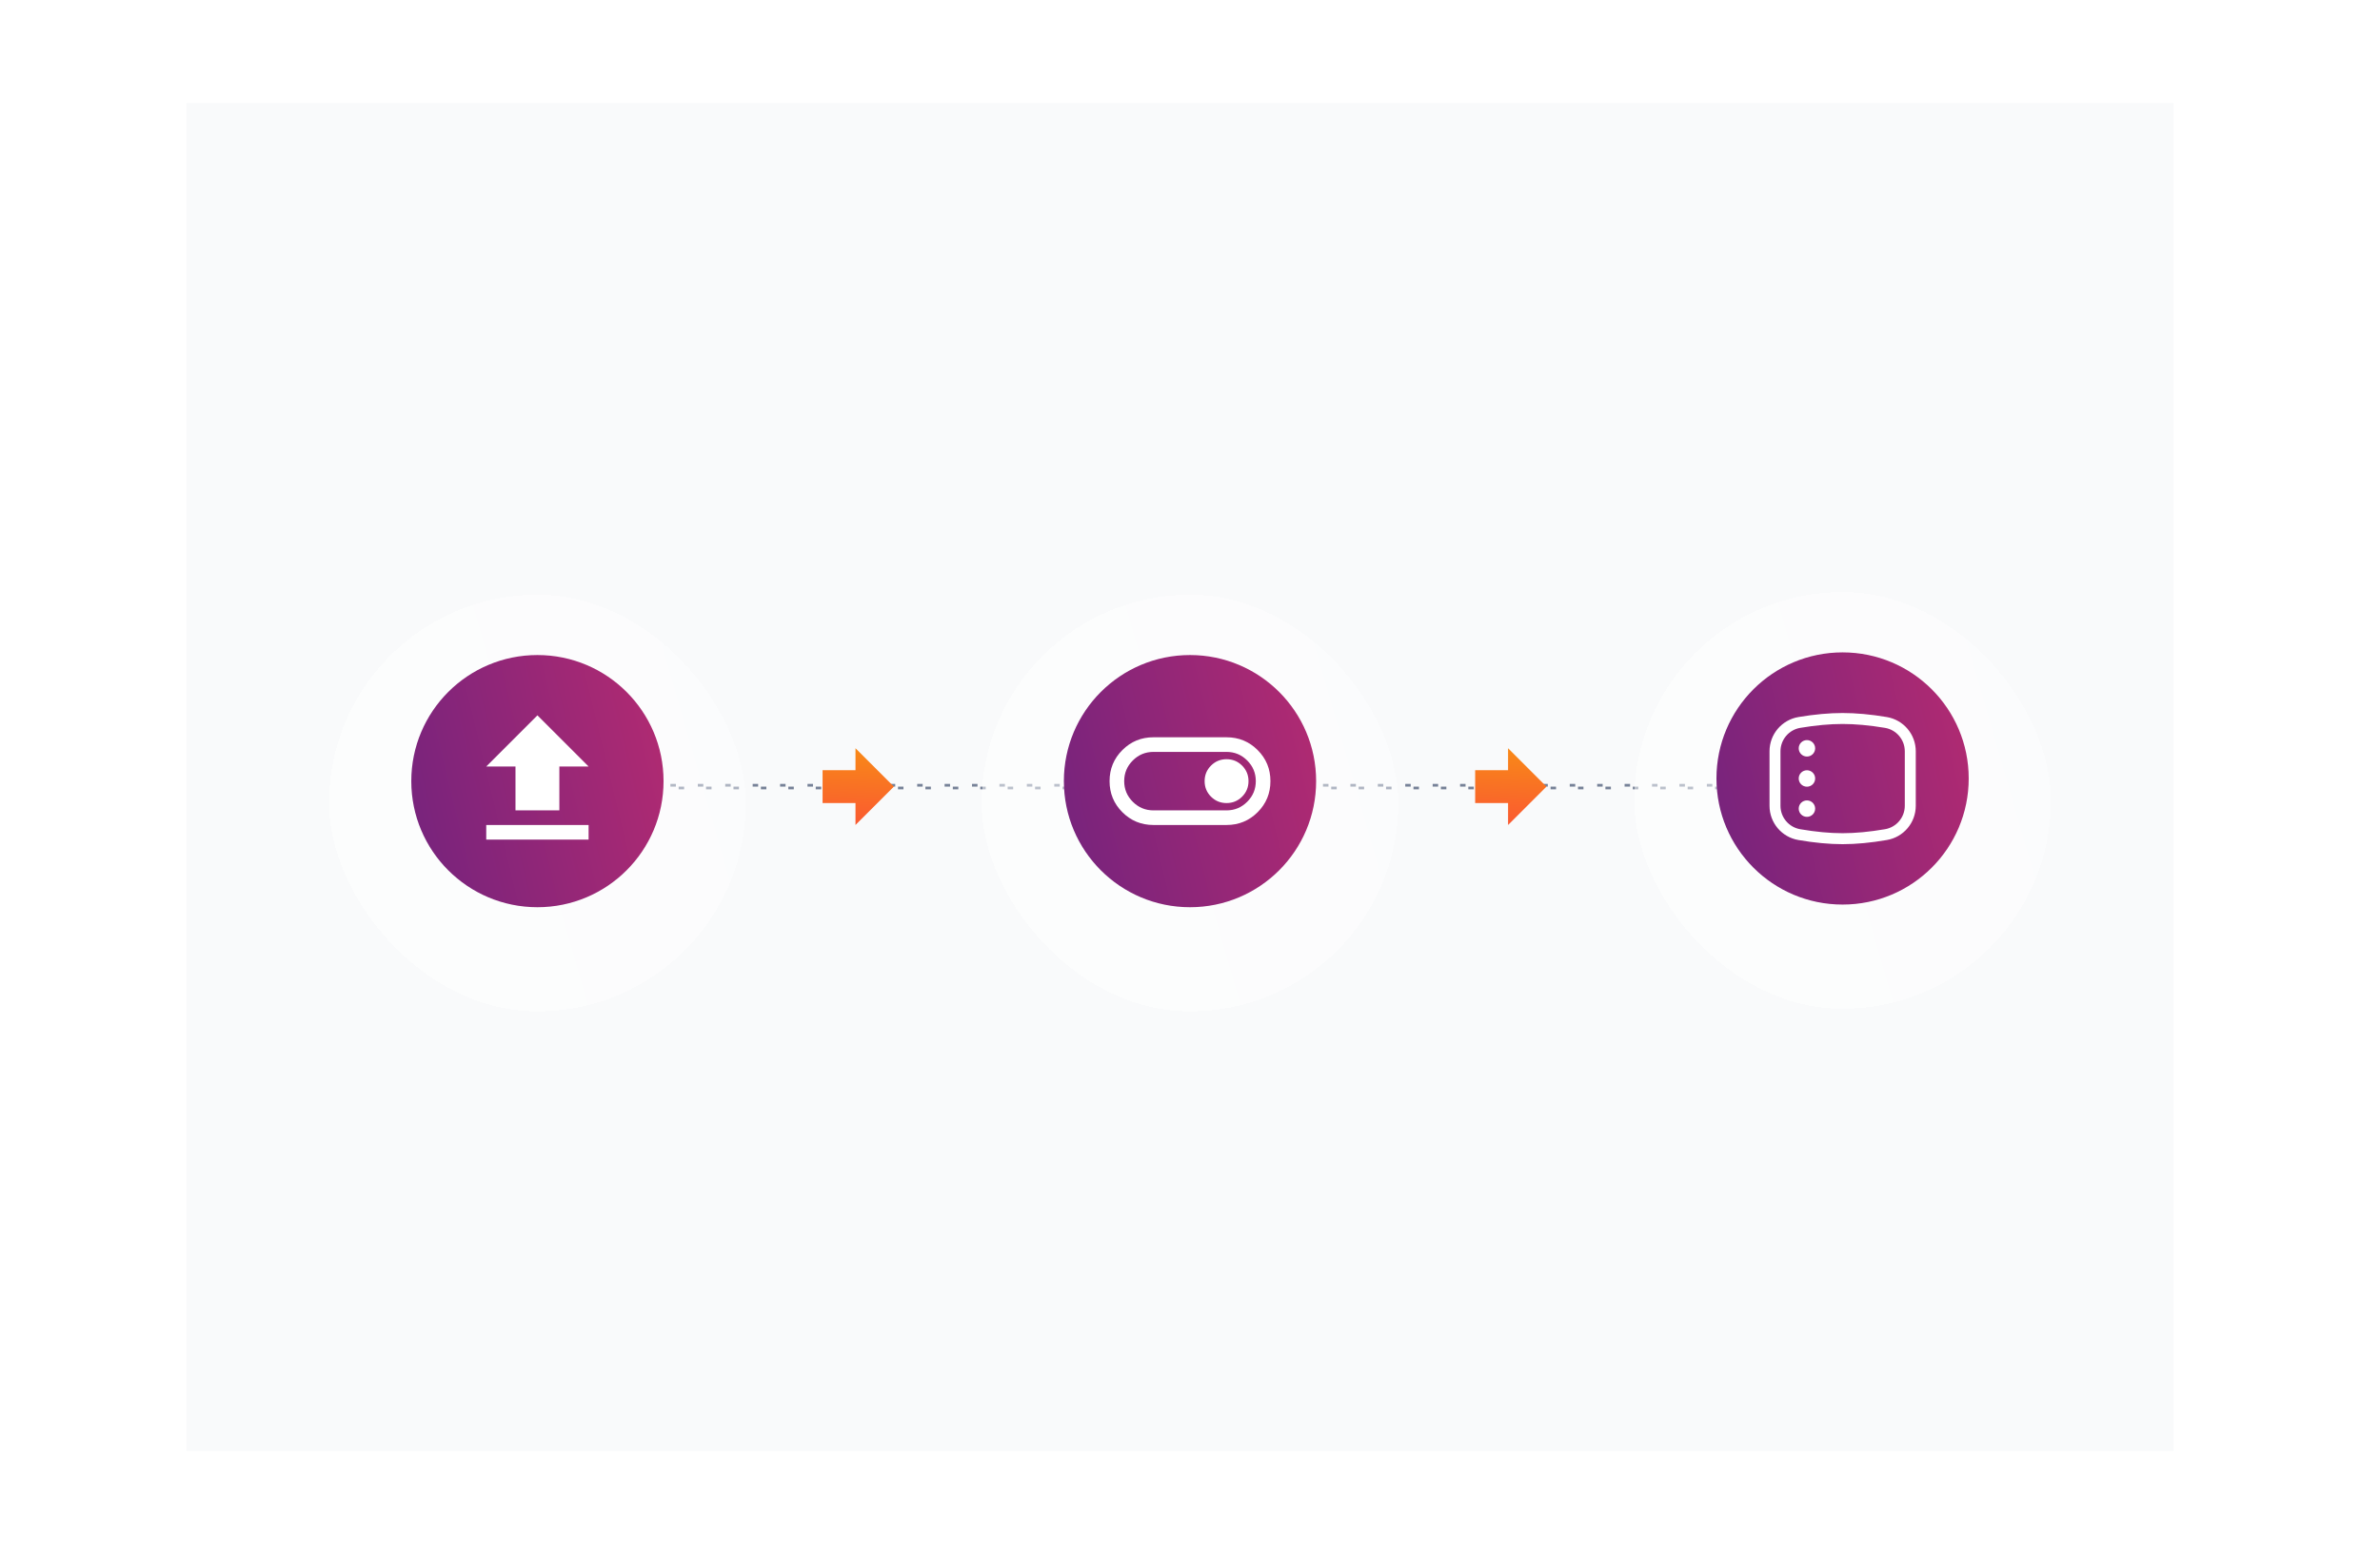 <?xml version="1.0" encoding="utf-8"?>
<svg xmlns="http://www.w3.org/2000/svg" width="434" height="284" viewBox="0 0 434 284" fill="none">
<rect x="34" y="18.809" width="362.353" height="245.882" fill="#414F6E" fill-opacity="0.03"/>
<rect opacity="0.7" x="-0.25" y="-0.25" width="0.5" height="96.5" transform="matrix(-4.37114e-08 -1 -1 4.37114e-08 207.5 143.485)" stroke="#414F6E" stroke-width="0.5" stroke-dasharray="1 4"/>
<path d="M156 140.485L156 136.485L163 143.485L156 150.485L156 146.485L150 146.485L150 140.485L156 140.485Z" fill="url(#paint0_linear_11187_691)"/>
<rect opacity="0.7" x="-0.25" y="-0.25" width="0.5" height="96.5" transform="matrix(-4.37114e-08 -1 -1 4.37114e-08 326.5 143.485)" stroke="#414F6E" stroke-width="0.5" stroke-dasharray="1 4"/>
<path d="M275 140.485L275 136.485L282 143.485L275 150.485L275 146.485L269 146.485L269 140.485L275 140.485Z" fill="url(#paint1_linear_11187_691)"/>
<g filter="url(#filter0_bd_11187_691)">
<rect x="298" y="104" width="76" height="76" rx="38" fill="url(#paint2_linear_11187_691)" fill-opacity="0.5" shape-rendering="crispEdges"/>
</g>
<circle cx="336" cy="142" r="23" fill="url(#paint3_linear_11187_691)"/>
<path fill-rule="evenodd" clip-rule="evenodd" d="M344.054 130.794C341.115 130.304 338.43 130.059 336 130.059C333.572 130.059 330.896 130.303 327.966 130.792C324.913 131.301 322.676 133.943 322.676 137.039V146.984C322.676 150.069 324.898 152.705 327.938 153.226C330.877 153.73 333.564 153.984 336 153.984C338.439 153.984 341.132 153.73 344.082 153.224C347.123 152.703 349.346 150.067 349.346 146.982V137.041C349.346 133.944 347.108 131.303 344.054 130.794ZM328.296 132.765C331.12 132.294 333.689 132.059 336 132.059C338.314 132.059 340.89 132.294 343.726 132.767C345.815 133.115 347.346 134.923 347.346 137.041V146.982C347.346 149.093 345.825 150.897 343.745 151.253C340.901 151.74 338.32 151.983 336 151.983C333.684 151.983 331.109 151.741 328.276 151.255C326.196 150.898 324.676 149.094 324.676 146.984V137.039C324.676 134.921 326.206 133.113 328.296 132.765ZM329.5 138C330.328 138 331 137.329 331 136.5C331 135.672 330.328 135 329.5 135C328.672 135 328 135.672 328 136.5C328 137.329 328.672 138 329.5 138ZM331 142C331 142.829 330.328 143.5 329.5 143.5C328.672 143.5 328 142.829 328 142C328 141.172 328.672 140.5 329.5 140.5C330.328 140.5 331 141.172 331 142ZM329.5 149C330.328 149 331 148.329 331 147.5C331 146.672 330.328 146 329.5 146C328.672 146 328 146.672 328 147.5C328 148.329 328.672 149 329.5 149Z" fill="white"/>
<g filter="url(#filter1_bd_11187_691)">
<rect x="60" y="104.485" width="76" height="76" rx="38" fill="url(#paint4_linear_11187_691)" fill-opacity="0.5" shape-rendering="crispEdges"/>
</g>
<circle cx="98" cy="142.485" r="23" fill="url(#paint5_linear_11187_691)"/>
<g clip-path="url(#clip0_11187_691)">
<path d="M94 147.819H102V139.819H107.333L98 130.485L88.667 139.819H94V147.819ZM88.667 150.485H107.333V153.152H88.667V150.485Z" fill="white"/>
</g>
<g filter="url(#filter2_bd_11187_691)">
<rect x="179" y="104.485" width="76" height="76" rx="38" fill="url(#paint6_linear_11187_691)" fill-opacity="0.5" shape-rendering="crispEdges"/>
</g>
<circle cx="217" cy="142.485" r="23" fill="url(#paint7_linear_11187_691)"/>
<path d="M210.333 150.485C208.111 150.485 206.222 149.708 204.667 148.152C203.111 146.596 202.333 144.708 202.333 142.485C202.333 140.263 203.111 138.374 204.667 136.819C206.222 135.263 208.111 134.485 210.333 134.485H223.667C225.889 134.485 227.778 135.263 229.333 136.819C230.889 138.374 231.667 140.263 231.667 142.485C231.667 144.708 230.889 146.596 229.333 148.152C227.778 149.708 225.889 150.485 223.667 150.485H210.333ZM210.333 147.819H223.667C225.133 147.819 226.389 147.296 227.433 146.252C228.478 145.208 229 143.952 229 142.485C229 141.019 228.478 139.763 227.433 138.719C226.389 137.674 225.133 137.152 223.667 137.152H210.333C208.867 137.152 207.611 137.674 206.567 138.719C205.522 139.763 205 141.019 205 142.485C205 143.952 205.522 145.208 206.567 146.252C207.611 147.296 208.867 147.819 210.333 147.819ZM223.667 146.485C224.778 146.485 225.722 146.096 226.5 145.319C227.278 144.541 227.667 143.596 227.667 142.485C227.667 141.374 227.278 140.43 226.5 139.652C225.722 138.874 224.778 138.485 223.667 138.485C222.555 138.485 221.611 138.874 220.833 139.652C220.055 140.43 219.667 141.374 219.667 142.485C219.667 143.596 220.055 144.541 220.833 145.319C221.611 146.096 222.555 146.485 223.667 146.485Z" fill="white"/>
<defs>
<filter id="filter0_bd_11187_691" x="238" y="48" width="196" height="196" filterUnits="userSpaceOnUse" color-interpolation-filters="sRGB">
<feFlood flood-opacity="0" result="BackgroundImageFix"/>
<feGaussianBlur in="BackgroundImageFix" stdDeviation="8.5"/>
<feComposite in2="SourceAlpha" operator="in" result="effect1_backgroundBlur_11187_691"/>
<feColorMatrix in="SourceAlpha" type="matrix" values="0 0 0 0 0 0 0 0 0 0 0 0 0 0 0 0 0 0 127 0" result="hardAlpha"/>
<feOffset dy="4"/>
<feGaussianBlur stdDeviation="30"/>
<feComposite in2="hardAlpha" operator="out"/>
<feColorMatrix type="matrix" values="0 0 0 0 0.23 0 0 0 0 0.168 0 0 0 0 0.362 0 0 0 0.15 0"/>
<feBlend mode="normal" in2="effect1_backgroundBlur_11187_691" result="effect2_dropShadow_11187_691"/>
<feBlend mode="normal" in="SourceGraphic" in2="effect2_dropShadow_11187_691" result="shape"/>
</filter>
<filter id="filter1_bd_11187_691" x="0" y="48.485" width="196" height="196" filterUnits="userSpaceOnUse" color-interpolation-filters="sRGB">
<feFlood flood-opacity="0" result="BackgroundImageFix"/>
<feGaussianBlur in="BackgroundImageFix" stdDeviation="8.5"/>
<feComposite in2="SourceAlpha" operator="in" result="effect1_backgroundBlur_11187_691"/>
<feColorMatrix in="SourceAlpha" type="matrix" values="0 0 0 0 0 0 0 0 0 0 0 0 0 0 0 0 0 0 127 0" result="hardAlpha"/>
<feOffset dy="4"/>
<feGaussianBlur stdDeviation="30"/>
<feComposite in2="hardAlpha" operator="out"/>
<feColorMatrix type="matrix" values="0 0 0 0 0.23 0 0 0 0 0.168 0 0 0 0 0.362 0 0 0 0.15 0"/>
<feBlend mode="normal" in2="effect1_backgroundBlur_11187_691" result="effect2_dropShadow_11187_691"/>
<feBlend mode="normal" in="SourceGraphic" in2="effect2_dropShadow_11187_691" result="shape"/>
</filter>
<filter id="filter2_bd_11187_691" x="119" y="48.485" width="196" height="196" filterUnits="userSpaceOnUse" color-interpolation-filters="sRGB">
<feFlood flood-opacity="0" result="BackgroundImageFix"/>
<feGaussianBlur in="BackgroundImageFix" stdDeviation="8.5"/>
<feComposite in2="SourceAlpha" operator="in" result="effect1_backgroundBlur_11187_691"/>
<feColorMatrix in="SourceAlpha" type="matrix" values="0 0 0 0 0 0 0 0 0 0 0 0 0 0 0 0 0 0 127 0" result="hardAlpha"/>
<feOffset dy="4"/>
<feGaussianBlur stdDeviation="30"/>
<feComposite in2="hardAlpha" operator="out"/>
<feColorMatrix type="matrix" values="0 0 0 0 0.23 0 0 0 0 0.168 0 0 0 0 0.362 0 0 0 0.15 0"/>
<feBlend mode="normal" in2="effect1_backgroundBlur_11187_691" result="effect2_dropShadow_11187_691"/>
<feBlend mode="normal" in="SourceGraphic" in2="effect2_dropShadow_11187_691" result="shape"/>
</filter>
<linearGradient id="paint0_linear_11187_691" x1="161.607" y1="150.161" x2="163.079" y2="110.367" gradientUnits="userSpaceOnUse">
<stop stop-color="#FA5B30"/>
<stop offset="0.657" stop-color="#F7B500"/>
</linearGradient>
<linearGradient id="paint1_linear_11187_691" x1="280.607" y1="150.161" x2="282.079" y2="110.367" gradientUnits="userSpaceOnUse">
<stop stop-color="#FA5B30"/>
<stop offset="0.657" stop-color="#F7B500"/>
</linearGradient>
<linearGradient id="paint2_linear_11187_691" x1="328.29" y1="120" x2="442.684" y2="87.074" gradientUnits="userSpaceOnUse">
<stop stop-color="white"/>
<stop offset="1" stop-color="white" stop-opacity="0.37"/>
</linearGradient>
<linearGradient id="paint3_linear_11187_691" x1="299.2" y1="165" x2="362.452" y2="149.674" gradientUnits="userSpaceOnUse">
<stop stop-color="#642180"/>
<stop offset="1" stop-color="#AF2A72"/>
</linearGradient>
<linearGradient id="paint4_linear_11187_691" x1="90.29" y1="120.485" x2="204.684" y2="87.559" gradientUnits="userSpaceOnUse">
<stop stop-color="white"/>
<stop offset="1" stop-color="white" stop-opacity="0.37"/>
</linearGradient>
<linearGradient id="paint5_linear_11187_691" x1="61.2" y1="165.485" x2="124.452" y2="150.159" gradientUnits="userSpaceOnUse">
<stop stop-color="#642180"/>
<stop offset="1" stop-color="#AF2A72"/>
</linearGradient>
<linearGradient id="paint6_linear_11187_691" x1="209.29" y1="120.485" x2="323.684" y2="87.559" gradientUnits="userSpaceOnUse">
<stop stop-color="white"/>
<stop offset="1" stop-color="white" stop-opacity="0.37"/>
</linearGradient>
<linearGradient id="paint7_linear_11187_691" x1="180.2" y1="165.485" x2="243.452" y2="150.159" gradientUnits="userSpaceOnUse">
<stop stop-color="#642180"/>
<stop offset="1" stop-color="#AF2A72"/>
</linearGradient>
<clipPath id="clip0_11187_691">
<rect width="32" height="32" fill="white" transform="translate(82 126.485)"/>
</clipPath>
</defs>
</svg>